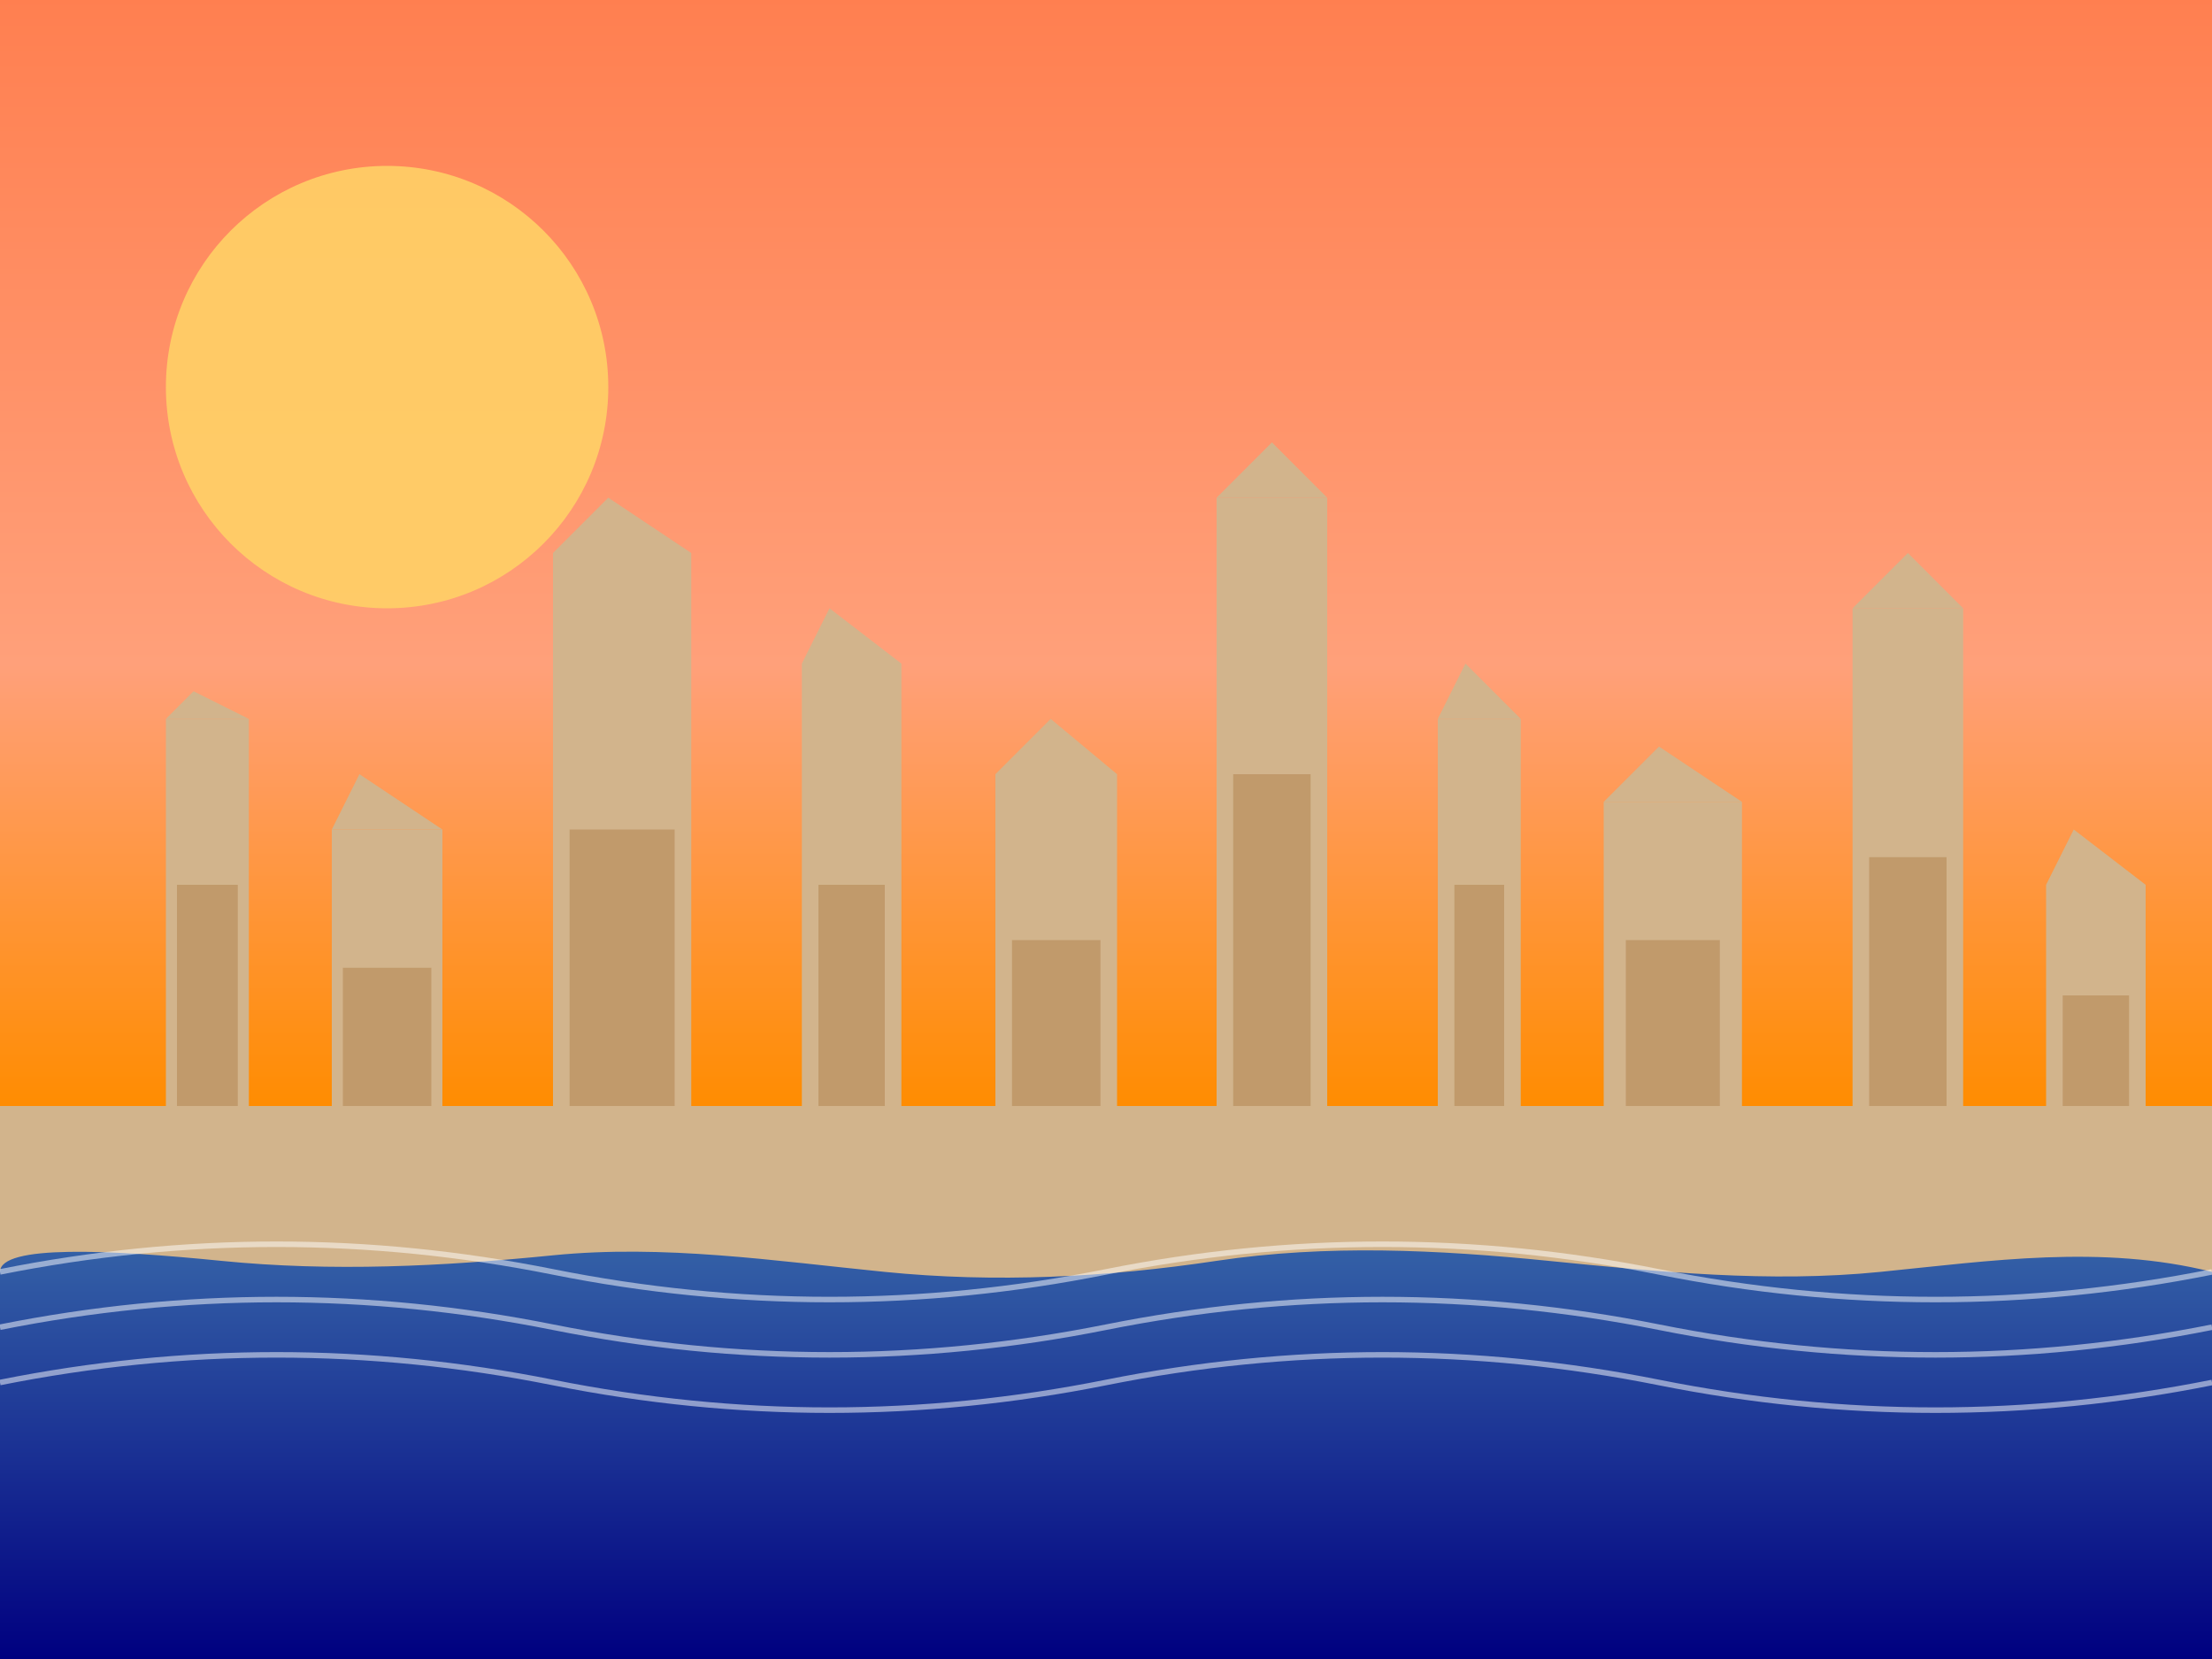 <svg version="1.2" xmlns="http://www.w3.org/2000/svg" viewBox="0 0 400 300" width="400" height="300">
	<rect x="0" y="0" width="400" height="300" fill="#333333" stroke="none"/>
	<title>twelve-apostles</title>
	<defs>
		<linearGradient id="g1" x2="1" gradientUnits="userSpaceOnUse" gradientTransform="matrix(0,200,-400,0,0,0)">
			<stop offset="0" stop-color="#ff7f50"/>
			<stop offset=".6" stop-color="#ffa07a"/>
			<stop offset="1" stop-color="#ff8c00"/>
		</linearGradient>
		<linearGradient id="g2" x2="1" gradientUnits="userSpaceOnUse" gradientTransform="matrix(0,100,-400,0,0,200)">
			<stop offset="0" stop-color="#4682b4"/>
			<stop offset="1" stop-color="#000080"/>
		</linearGradient>
	</defs>
	<style>
		.s0 { fill: url(#g1) } 
		.s1 { opacity: .9;fill: #ffd166 } 
		.s2 { fill: url(#g2) } 
		.s3 { fill: #d2b48c } 
		.s4 { fill: #c19a6b } 
		.s5 { opacity: .5;fill: none;stroke: #ffffff } 
	</style>
	<path fill-rule="evenodd" class="s0" d="m0 0h400v200h-400z"/>
	<path fill-rule="evenodd" class="s1" d="m70 110c-22.1 0-40-17.9-40-40 0-22.1 17.9-40 40-40 22.1 0 40 17.9 40 40 0 22.1-17.9 40-40 40z"/>
	<path fill-rule="evenodd" class="s2" d="m0 200h400v100h-400z"/>
	<g>
		<path class="s3" d="m0 200h400v30c-20-5-40-2-60 0-20 2-40 0-60-2-20-2-40-3-60 0-20 3-40 4-60 2-20-2-40-5-60-3-20 2-40 3-60 1-20-2-40-3-40 2z"/>
		<path fill-rule="evenodd" class="s3" d="m30 130h15v70h-15z"/>
		<path fill-rule="evenodd" class="s3" d="m60 150h20v50h-20z"/>
		<path fill-rule="evenodd" class="s3" d="m100 100h25v100h-25z"/>
		<path fill-rule="evenodd" class="s3" d="m145 120h18v80h-18z"/>
		<path fill-rule="evenodd" class="s3" d="m180 140h22v60h-22z"/>
		<path fill-rule="evenodd" class="s3" d="m220 90h20v110h-20z"/>
		<path fill-rule="evenodd" class="s3" d="m260 130h15v70h-15z"/>
		<path fill-rule="evenodd" class="s3" d="m290 145h25v55h-25z"/>
		<path fill-rule="evenodd" class="s3" d="m335 110h20v90h-20z"/>
		<path fill-rule="evenodd" class="s3" d="m370 160h18v40h-18z"/>
		<path class="s3" d="m30 130l5-5 10 5"/>
		<path class="s3" d="m60 150l5-10 15 10"/>
		<path class="s3" d="m100 100l10-10 15 10"/>
		<path class="s3" d="m145 120l5-10 13 10"/>
		<path class="s3" d="m180 140l10-10 12 10"/>
		<path class="s3" d="m220 90l10-10 10 10"/>
		<path class="s3" d="m260 130l5-10 10 10"/>
		<path class="s3" d="m290 145l10-10 15 10"/>
		<path class="s3" d="m335 110l10-10 10 10"/>
		<path class="s3" d="m370 160l5-10 13 10"/>
		<path fill-rule="evenodd" class="s4" d="m32 160h11v40h-11z"/>
		<path fill-rule="evenodd" class="s4" d="m62 175h16v25h-16z"/>
		<path fill-rule="evenodd" class="s4" d="m103 150h19v50h-19z"/>
		<path fill-rule="evenodd" class="s4" d="m148 160h12v40h-12z"/>
		<path fill-rule="evenodd" class="s4" d="m183 170h16v30h-16z"/>
		<path fill-rule="evenodd" class="s4" d="m223 140h14v60h-14z"/>
		<path fill-rule="evenodd" class="s4" d="m263 160h9v40h-9z"/>
		<path fill-rule="evenodd" class="s4" d="m294 170h17v30h-17z"/>
		<path fill-rule="evenodd" class="s4" d="m338 155h14v45h-14z"/>
		<path fill-rule="evenodd" class="s4" d="m373 180h12v20h-12z"/>
	</g>
	<path class="s5" d="m0 230q50-10 100 0 50 10 100 0 50-10 100 0 50 10 100 0"/>
	<path class="s5" d="m0 240q50-10 100 0 50 10 100 0 50-10 100 0 50 10 100 0"/>
	<path class="s5" d="m0 250q50-10 100 0 50 10 100 0 50-10 100 0 50 10 100 0"/>
</svg>
